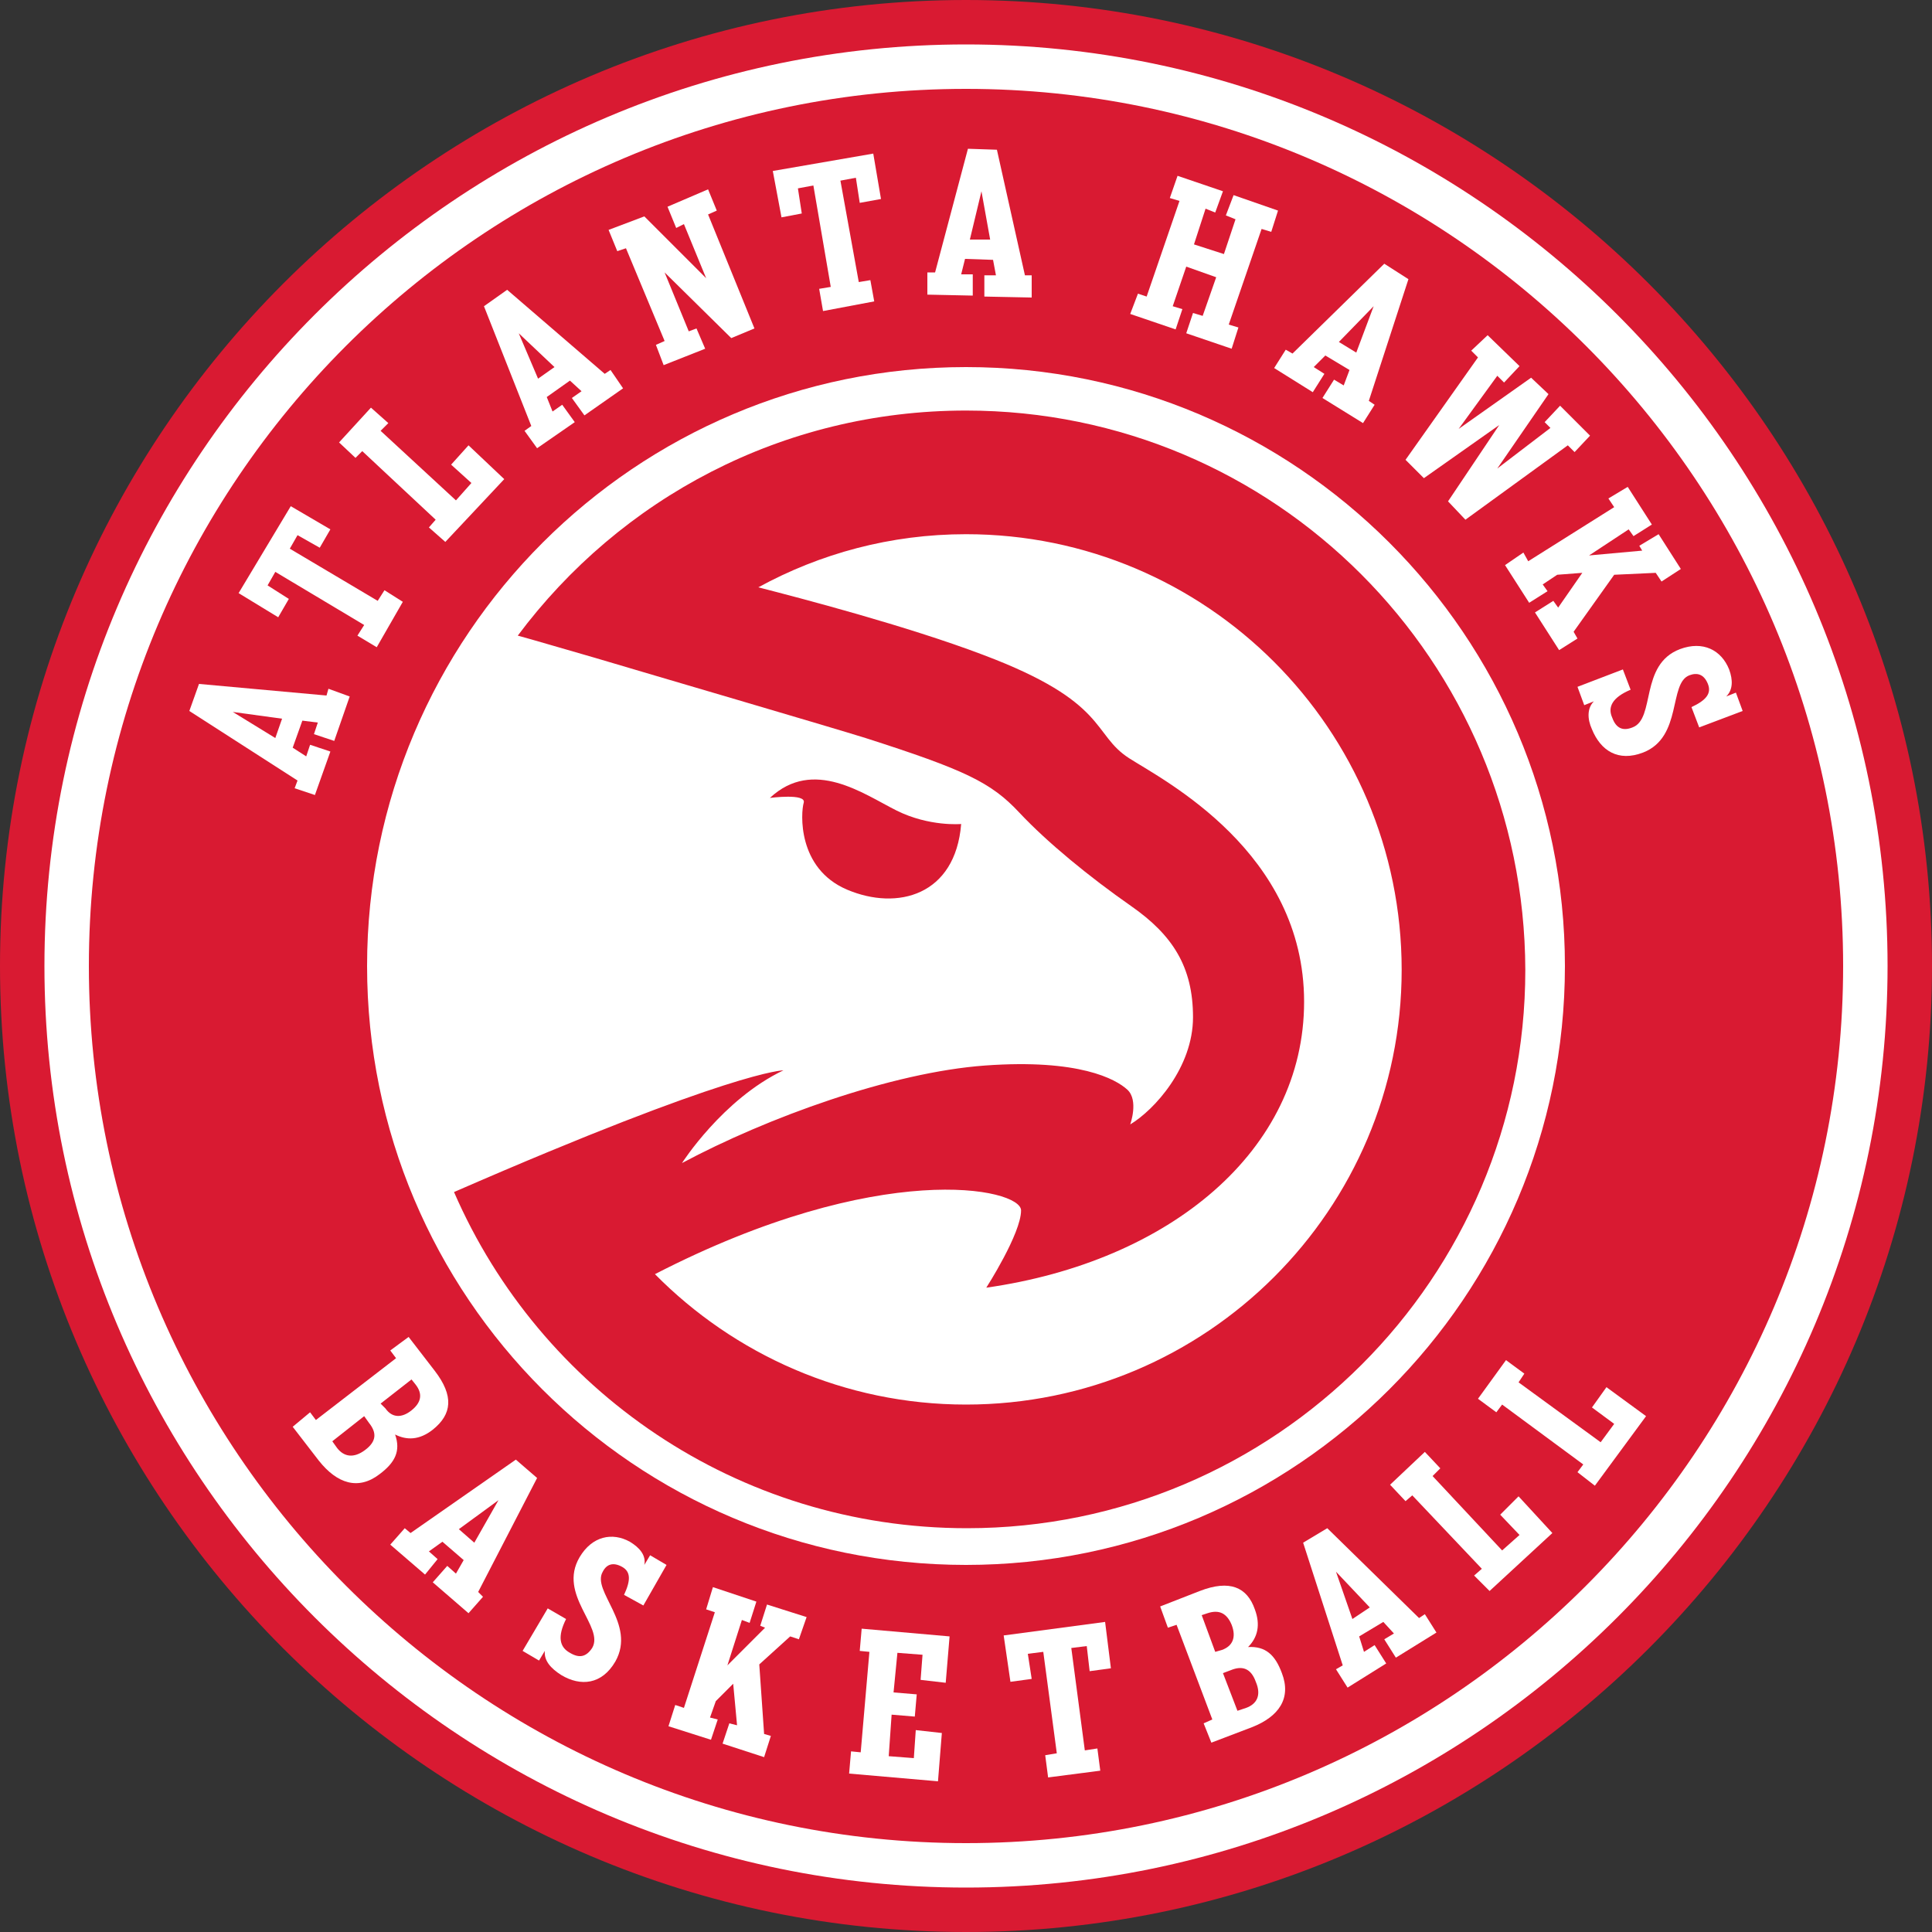 <svg xml:space="preserve" style="enable-background:new 0 0 200 200;" viewBox="0 0 200 200" y="0px" x="0px" xmlns:xlink="http://www.w3.org/1999/xlink" xmlns="http://www.w3.org/2000/svg" id="Layer_1" version="1.1">
<rect x="0" y="0" width="200" height="200" fill="#333333" stroke="none"/>
<style type="text/css">
	.st0{fill:#D91A32;}
	.st1{fill:#FFFFFF;}
</style>
<path d="M100,200C44.9,200,0,155.1,0,100C0,44.9,44.9,0,100,0s100,44.9,100,100C200,155.1,155.1,200,100,200" class="st0"></path>
<path d="M100,195.4c-52.6,0-95.4-42.8-95.4-95.4C4.6,47.4,47.4,4.6,100,4.6c52.6,0,95.4,42.8,95.4,95.4
	C195.4,152.6,152.6,195.4,100,195.4" class="st1"></path>
<path d="M100,190.8C49.9,190.8,9.2,150,9.2,100C9.2,49.9,49.9,9.2,100,9.2s90.8,40.7,90.8,90.8
	C190.8,150,150.1,190.8,100,190.8" class="st0"></path>
<path d="M162,100c0,34.2-27.8,62-62,62c-34.3,0-62-27.8-62-62c0-34.2,27.8-62,62-62C134.2,38,162,65.8,162,100" class="st1"></path>
<path d="M100,42.5c-19,0-35.8,9.1-46.4,23.3c1.5,0.4,4.5,1.3,8,2.3l0,0c5.7,1.7,24.5,7.2,28,8.3
	c10.3,3.3,13,4.6,15.9,7.7c2.9,3.1,7.3,6.7,11.6,9.7c4.3,3,6.4,6.3,6.4,11.5c0,5.2-4,9.6-6.5,11.1c0,0,0.9-2.5-0.3-3.6
	c-1.2-1.1-5-3.2-14.7-2.5c-9.7,0.7-22.6,5.4-31.4,10.1c0,0,4.2-6.6,10.5-9.6c0,0-5.2,0-34.1,12.6c8.9,20.5,29.3,34.8,53.1,34.8
	c31.9,0,57.8-25.9,57.8-57.8C157.8,68.4,132,42.5,100,42.5 M100,145.4c-12.6,0-24-5.2-32.2-13.5c23.3-12,37.9-8.9,37.9-6.6
	c0,2.4-3.6,8-3.6,8c19-2.7,32.9-14.2,32.9-29.6c0-15.5-14.5-22.9-18.1-25.2c-3.9-2.5-2.1-5.8-15.1-10.7c-7.9-3-19-5.9-23.3-7
	c6.4-3.5,13.7-5.5,21.5-5.5c24.9,0,45.1,20.2,45.1,45.1C145.1,125.2,124.9,145.4,100,145.4" class="st0"></path>
<path d="M99.5,85.3c0,0-3.3,0.3-6.7-1.4c-3.4-1.7-8.6-5.5-13.1-1.3c0,0,3.8-0.5,3.5,0.5c-0.3,1-0.7,6.8,4.5,9
	C92.9,94.3,98.9,92.7,99.5,85.3" class="st0"></path>
<path d="M32.1,146.2l0.6,0.8l8.3-6.4l-0.6-0.8l1.9-1.4l2.7,3.5c2,2.6,1.8,4.5-0.2,6.1c-1.4,1.1-2.7,1.1-3.9,0.5
	c0.6,1.7,0,2.9-1.6,4.1c-2.2,1.7-4.4,1-6.3-1.4l-2.7-3.5L32.1,146.2z M34.9,149.9c0.7,0.9,1.7,1.1,2.9,0.2c1.2-0.9,1.2-1.8,0.4-2.8
	l-0.5-0.7l-3.3,2.6L34.9,149.9z M39.9,145.8c0.7,1,1.7,1,2.7,0.2c1-0.8,1.2-1.7,0.4-2.7l-0.4-0.5l-3.2,2.5L39.9,145.8z" class="st1"></path>
<path d="M41.9,158.2l0.6,0.5l10.9-7.6l2.2,1.9l-6.1,11.8l0.5,0.5l-1.5,1.7l-3.7-3.2l1.5-1.7l0.9,0.8l0.8-1.4l-2.2-1.9
	l-1.4,1l0.9,0.8L44,163l-3.6-3.1L41.9,158.2z M49.1,159.7l2.5-4.4l-4.1,3L49.1,159.7z" class="st1"></path>
<path d="M56.4,170.9l-0.6,1l-1.7-1l2.6-4.4l1.9,1.1c-0.9,1.8-0.7,2.9,0.4,3.5c1,0.6,1.7,0.4,2.3-0.5
	c1.3-2.2-3.6-5.5-1.3-9.4c1.3-2.2,3.4-2.6,5.2-1.6c1,0.6,1.7,1.4,1.5,2.4l0.6-1l1.7,1l-2.4,4.2l-2-1.1c0.7-1.5,0.7-2.4-0.2-2.9
	c-0.9-0.5-1.6-0.3-2,0.5c-1.2,2,3.5,5.4,1.3,9.3c-1.4,2.4-3.6,2.6-5.6,1.4C57,172.7,56.3,171.9,56.4,170.9" class="st1"></path>
<polygon points="69.9,176.5 70.8,176.8 74,166.9 73.1,166.6 73.8,164.3 78.3,165.8 77.6,168 76.8,167.7 75.3,172.4 
	79.2,168.5 78.7,168.3 79.4,166.1 83.5,167.4 82.7,169.7 81.8,169.4 78.6,172.3 79.1,179.5 79.8,179.7 79.1,181.9 74.8,180.5 
	75.5,178.4 76.3,178.6 75.9,174.3 74.1,176.1 73.5,177.8 74.3,178 73.6,180.1 69.2,178.7" class="st1"></polygon>
<polygon points="88.1,181.3 89.1,181.4 90,171 89,170.9 89.2,168.6 98.3,169.4 97.9,174.2 95.3,173.9 95.5,171.3 
	92.9,171.1 92.5,175.2 94.9,175.4 94.7,177.7 92.3,177.5 92,181.8 94.6,182 94.8,179.1 97.5,179.4 97.1,184.4 87.9,183.6" class="st1"></polygon>
<polygon points="108.2,181.7 109.4,181.5 108,171 106.4,171.2 106.8,173.8 104.6,174.1 103.9,169.3 114.4,167.9 
	115,172.7 112.8,173 112.5,170.4 110.9,170.6 112.3,181.2 113.6,181 113.9,183.3 108.5,184" class="st1"></polygon>
<path d="M124.6,178.4l0.9-0.4l-3.7-9.8l-0.9,0.3l-0.8-2.2l4.1-1.6c3.1-1.2,4.9-0.4,5.7,1.9c0.6,1.6,0.3,2.9-0.7,3.9
	c1.8-0.1,2.8,0.8,3.5,2.7c1,2.6-0.3,4.5-3.1,5.6l-4.2,1.6L124.6,178.4z M126.5,170.8c1.1-0.4,1.5-1.3,1-2.6
	c-0.5-1.2-1.3-1.6-2.5-1.2l-0.6,0.2l1.4,3.8L126.5,170.8z M129,176.8c1.1-0.4,1.6-1.3,1-2.7c-0.5-1.4-1.4-1.7-2.6-1.2l-0.8,0.3
	l1.5,3.9L129,176.8z" class="st1"></path>
<path d="M138.3,172.8l0.7-0.4l-4.1-12.7l2.5-1.5l9.5,9.3l0.6-0.4l1.2,1.9l-4.2,2.6l-1.2-1.9l1-0.6l-1.1-1.2l-2.5,1.5
	l0.5,1.6l1.1-0.7l1.2,1.9l-4,2.5L138.3,172.8z M141.8,166.4l-3.5-3.7l1.7,4.9L141.8,166.4z" class="st1"></path>
<polygon points="152.6,163.1 153.4,162.4 146.2,154.8 145.5,155.4 143.9,153.7 147.5,150.3 149.1,152 148.3,152.8 
	155.5,160.5 157.3,158.9 155.3,156.8 157.2,154.9 160.7,158.7 154.2,164.7" class="st1"></polygon>
<polygon points="163.3,152.4 163.9,151.6 155.5,145.4 154.9,146.2 153,144.8 155.9,140.8 157.8,142.2 157.2,143.1 
	165.7,149.3 167.1,147.4 164.8,145.7 166.3,143.6 170.4,146.6 165.1,153.8" class="st1"></polygon>
<path d="M30.5,81.6l0.3-0.8l-11.2-7.2l1-2.8l13.2,1.2l0.2-0.7l2.2,0.8l-1.6,4.6l-2.1-0.7l0.4-1.2l-1.6-0.2l-1,2.8
	l1.4,0.9l0.4-1.2l2.1,0.7l-1.6,4.5L30.5,81.6z M29.2,74.4l-5.1-0.7l4.4,2.7L29.2,74.4z" class="st1"></path>
<polygon points="37,65.8 37.7,64.7 28.5,59.2 27.7,60.6 29.9,62 28.8,63.9 24.7,61.4 30.1,52.4 34.2,54.8 33.1,56.7 
	30.8,55.4 30,56.8 39.1,62.2 39.8,61.1 41.7,62.3 39,67" class="st1"></polygon>
<polygon points="44.4,54.6 45.1,53.8 37.5,46.7 36.8,47.4 35.1,45.8 38.4,42.2 40.2,43.8 39.4,44.6 47.2,51.8 48.8,50 
	46.7,48.1 48.5,46.1 52.2,49.6 46.1,56.1" class="st1"></polygon>
<path d="M54.3,44.6l0.7-0.5l-4.9-12.4l2.4-1.7l10.1,8.7l0.6-0.4l1.3,1.9l-4,2.8l-1.3-1.8l1-0.7l-1.2-1.1l-2.4,1.7
	l0.6,1.5l1-0.7l1.3,1.8l-3.9,2.7L54.3,44.6z M57.4,38l-3.7-3.5l2,4.7L57.4,38z" class="st1"></path>
<polygon points="67.9,35.7 68.8,35.3 64.8,25.7 63.9,26 63,23.8 66.7,22.4 73.1,28.8 70.8,23.2 70,23.6 69.1,21.4 
	73.3,19.6 74.2,21.8 73.3,22.2 78.1,34 75.7,35 68.8,28.2 71.3,34.3 72.1,34 73,36.1 68.7,37.8" class="st1"></polygon>
<polygon points="84.8,29.9 86,29.7 84.2,19.2 82.6,19.5 83,22.1 80.9,22.5 80,17.7 90.4,15.9 91.2,20.6 89,21 
	88.6,18.4 87,18.7 88.9,29.2 90.1,29 90.5,31.2 85.2,32.2" class="st1"></polygon>
<path d="M96,28.2l0.8,0l3.4-12.8l3,0.1l2.9,13l0.7,0l0,2.3l-4.9-0.1l0-2.2l1.2,0l-0.3-1.6l-2.9-0.1l-0.4,1.6l1.2,0
	l0,2.2L96,30.5L96,28.2z M102.5,24.8l-0.9-5l-1.2,5L102.5,24.8z" class="st1"></path>
<polygon points="117.8,30.4 118.7,30.7 122.1,20.8 121.1,20.5 121.9,18.2 126.6,19.8 125.8,22 124.8,21.6 123.6,25.3 
	126.7,26.3 127.9,22.7 126.9,22.3 127.7,20.2 132.3,21.8 131.6,24 130.6,23.7 127.2,33.6 128.2,33.9 127.5,36.1 122.8,34.5 
	123.5,32.4 124.5,32.7 125.9,28.7 122.8,27.6 121.4,31.7 122.4,32 121.7,34.1 117,32.5" class="st1"></polygon>
<path d="M133.1,36.2l0.7,0.4l9.5-9.3l2.5,1.6l-4.1,12.6l0.6,0.4l-1.2,1.9l-4.2-2.6l1.2-1.9l1,0.6l0.6-1.6l-2.5-1.5
	l-1.2,1.2l1.1,0.7l-1.2,1.9l-4-2.5L133.1,36.2z M140.4,36.5l1.8-4.8l-3.6,3.7L140.4,36.5z" class="st1"></path>
<polygon points="153,37 152.3,36.3 154,34.7 157.3,37.9 155.7,39.6 155,38.9 151,44.4 158.5,39.1 160.3,40.8 155,48.5 
	160.5,44.3 159.9,43.7 161.5,42 164.6,45.1 163,46.8 162.3,46.1 151.7,53.8 149.9,51.9 155.2,44 147.4,49.5 145.5,47.6" class="st1"></polygon>
<polygon points="157.7,57.2 158.2,58.1 167.1,52.5 166.5,51.6 168.5,50.4 171,54.3 169.1,55.5 168.6,54.8 164.5,57.5 
	170,57 169.7,56.5 171.7,55.3 174,58.9 172,60.2 171.4,59.3 167.1,59.5 162.9,65.4 163.3,66.1 161.4,67.3 158.9,63.4 160.8,62.2 
	161.3,62.9 163.8,59.3 161.2,59.5 159.7,60.5 160.2,61.2 158.3,62.4 155.8,58.5" class="st1"></polygon>
<path d="M165,72.6l-1,0.4l-0.7-1.9l4.7-1.8l0.8,2.1c-1.9,0.8-2.4,1.8-1.9,2.9c0.4,1.1,1.1,1.4,2.1,1
	c2.4-0.9,0.7-6.5,4.9-8.1c2.4-0.9,4.3,0.1,5.1,2.1c0.4,1.1,0.4,2.1-0.3,2.8l1-0.4l0.7,1.9l-4.5,1.7l-0.8-2.1
	c1.5-0.7,2.1-1.4,1.7-2.4c-0.4-1-1.1-1.2-1.9-0.9c-2.2,0.8-0.7,6.4-4.8,8c-2.6,1-4.4-0.2-5.3-2.4C164.3,74.4,164.3,73.3,165,72.6" class="st1"></path>
</svg>
